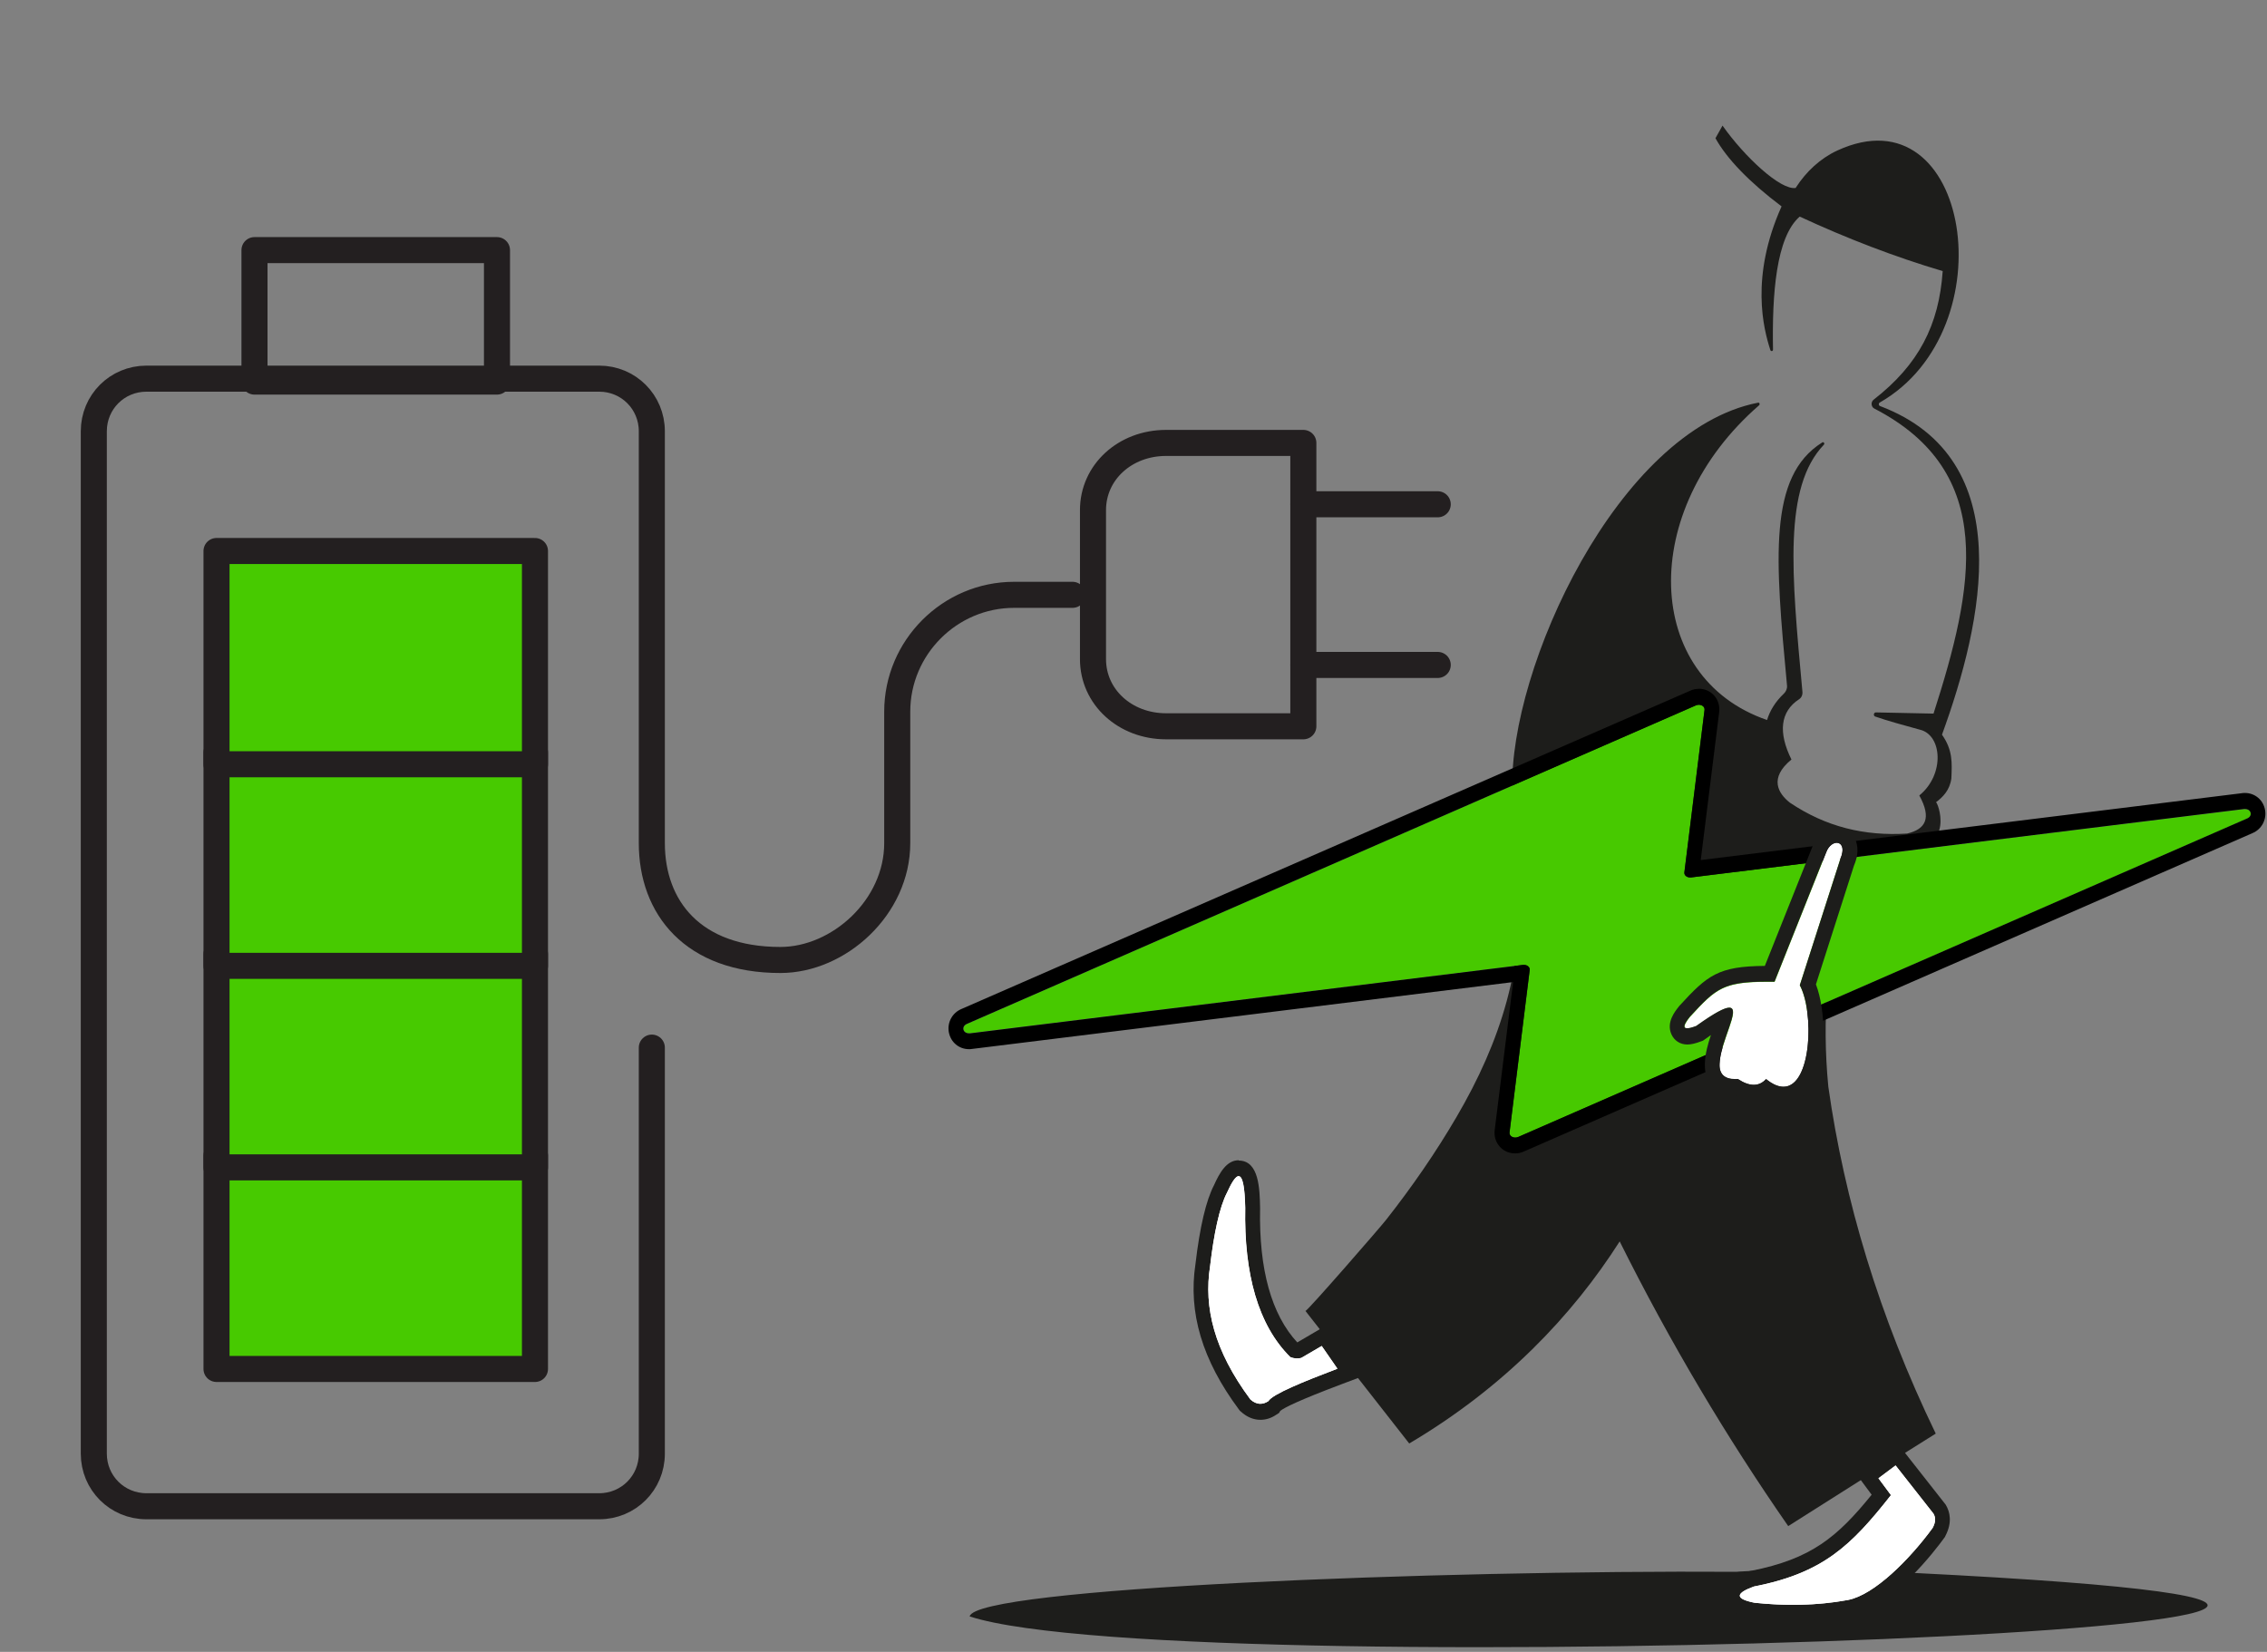 <?xml version="1.0" encoding="UTF-8"?> <svg xmlns="http://www.w3.org/2000/svg" width="435" height="317" viewBox="0 0 435 317" fill="none"><rect x="0" y="0" width="435" height="317" fill="#808080" stroke="none"/><path d="M250.09 85H223.742C215.893 85 209.727 90.606 209.727 97.894V126.485C209.727 133.772 215.893 139.378 223.742 139.378H250.09V85Z" stroke="#231F20" stroke-width="5" stroke-linecap="round" stroke-linejoin="round"></path><path d="M275.878 127.606H250.091" stroke="#231F20" stroke-width="5" stroke-linecap="round" stroke-linejoin="round"></path><path d="M275.878 96.773H250.091" stroke="#231F20" stroke-width="5" stroke-linecap="round" stroke-linejoin="round"></path><path d="M102.652 221.786H41.546V262.71H102.652V221.786Z" fill="#47CA00" stroke="#231F20" stroke-width="5" stroke-linecap="round" stroke-linejoin="round"></path><path d="M102.652 183.105H41.546V224.029H102.652V183.105Z" fill="#47CA00" stroke="#231F20" stroke-width="5" stroke-linecap="round" stroke-linejoin="round"></path><path d="M102.652 144.423H41.546V185.347H102.652V144.423Z" fill="#47CA00" stroke="#231F20" stroke-width="5" stroke-linecap="round" stroke-linejoin="round"></path><path d="M102.652 105.742H41.546V146.666H102.652V105.742Z" fill="#47CA00" stroke="#231F20" stroke-width="5" stroke-linecap="round" stroke-linejoin="round"></path><path d="M205.801 114.15H194.589C182.256 114.15 172.165 124.241 172.165 136.574V161.801C172.165 174.134 160.953 184.225 149.741 184.225C132.923 184.225 125.075 174.134 125.075 161.801V111.347V82.757C125.075 77.151 120.59 72.666 114.984 72.666H28.091C22.485 72.666 18 77.151 18 82.757V278.967C18 284.573 22.485 289.057 28.091 289.057H114.984C120.59 289.057 125.075 284.573 125.075 278.967V201.043" stroke="#231F20" stroke-width="5" stroke-linecap="round" stroke-linejoin="round"></path><path d="M48.832 73.227H95.362V48L48.832 48V73.227Z" stroke="#231F20" stroke-width="5" stroke-linecap="round" stroke-linejoin="round"></path><path d="M310.762 238.177C320.449 257.615 331.335 275.887 343.13 292.867L357.999 283.45L358.057 283.512L371.438 275.116C360.513 252.511 353.9 230.239 350.826 208.551C349.53 195.154 350.884 183.862 352.662 175.716L355.756 166.091C356.162 165.153 356.336 164.32 356.394 163.591C358.483 163.466 360.532 163.382 362.524 163.32C363.375 163.299 364.245 163.257 365.095 163.237C375.556 163.07 371.708 153.674 371.476 153.965C372.791 152.965 374.125 151.674 374.435 149.382C374.57 146.319 374.705 143.944 372.636 140.986C380.467 119.464 387.602 88.067 360.745 77.921C360.455 77.816 360.436 77.4 360.687 77.254C385.282 63.191 378.031 17.168 352.566 28.877C349.317 30.377 346.591 32.898 344.58 36.023V36.065C341.68 36.565 334.738 30.085 330.523 24.106L329.169 26.523C331.316 30.419 335.647 34.94 341.854 39.607C335.763 53.211 338.412 63.191 339.707 67.191C339.804 67.483 340.21 67.42 340.21 67.087C340.017 56.503 340.79 45.523 345.334 41.565C354.364 45.753 363.568 49.294 372.772 52.024C372.056 62.378 368.189 69.962 359.507 76.712C358.947 77.15 359.024 78.087 359.643 78.4C383.349 90.65 378.766 112.797 371.012 136.944L359.952 136.715C359.527 136.715 359.411 137.36 359.817 137.506C362.214 138.34 365.347 139.194 368.383 140.027C372.656 141.006 373.236 148.611 368.286 152.653C370.684 157.028 369.504 159.132 365.927 159.966C357.748 160.466 350.381 158.695 343.439 154.028C341.196 152.257 339.398 149.319 343.749 145.757C341.177 140.569 341.583 136.548 345.237 134.173C345.682 133.881 345.914 133.319 345.856 132.756C343.749 109.964 342.182 93.505 349.975 85.338C350.187 85.108 349.917 84.733 349.665 84.9C339.243 91.442 340.616 107.109 342.898 131.548C342.956 132.131 342.724 132.694 342.318 133.089C340.616 134.694 339.591 136.444 339.069 138.173C315.383 130.048 314.165 98.109 337.542 77.775C337.755 77.587 337.6 77.212 337.348 77.275C310.433 82.525 289.531 128.36 290.188 151.569C290.188 151.569 290.266 156.799 291.271 167.612C292.876 184.925 287.829 200.092 279.515 214.301C275.474 221.218 270.93 227.781 266.018 234.031C264.82 235.573 250.685 251.823 250.492 251.573L270.408 277.012C288.641 266.22 301.674 252.532 310.8 238.219" fill="#1D1D1B"></path><path d="M367.068 301.867C367.068 301.867 367.126 301.805 367.145 301.784C367.145 301.784 357.11 305.68 354.751 306.138C348.544 307.284 342.53 307.284 336.768 306.68C332.572 305.846 333.501 304.721 336.633 303.575C339.959 302.93 342.782 302.117 345.276 301.096C345.276 301.096 333.365 301.555 333.21 301.638C275.976 301.284 187.109 304.721 186.064 310.201C227.482 323.722 552.035 311.034 367.068 301.846" fill="#1D1D1B"></path><path d="M352.449 158.674C350.438 158.674 348.621 160.153 347.77 162.466L338.644 185.362C329.633 185.425 327.603 187.196 322.266 193.009L322.189 193.092L322.131 193.175C321.357 194.154 319.733 196.175 320.7 198.446C321.241 199.696 322.382 200.446 323.774 200.446C324.49 200.446 325.302 200.259 326.423 199.842L326.771 199.717L327.081 199.509C327.525 199.175 327.951 198.905 328.318 198.634C327.719 200.405 327.197 202.28 327.158 204.092C327.061 206.259 327.854 207.634 328.531 208.405C329.556 209.551 330.987 210.155 332.823 210.197C334.119 210.905 335.376 211.28 336.555 211.28C337.406 211.28 338.218 211.093 338.972 210.738C340.094 211.343 341.196 211.634 342.259 211.634C344.56 211.634 346.552 210.259 347.905 207.78C350.555 202.842 350.38 193.925 348.466 188.904L355.775 166.091C356.955 163.341 356.297 161.507 355.795 160.653C355.079 159.424 353.842 158.695 352.469 158.695" fill="#1D1D1B"></path><path d="M237.691 222.656C235.332 222.656 233.998 225.114 232.934 227.468C231.426 230.385 230.227 235.448 229.396 242.531C227.965 251.886 230.691 261.032 237.73 270.491L237.904 270.72L238.116 270.907C239.238 271.928 240.514 272.47 241.848 272.47C242.892 272.47 243.917 272.157 244.865 271.512L245.445 271.137L245.657 270.762C246.431 270.137 249.177 268.741 257.588 265.574L261.242 264.199L258.922 260.865L255.905 256.511L254.436 254.386L252.27 255.657L248.925 257.615C243.956 252.24 241.558 243.594 241.79 231.906V231.76C241.713 228.156 241.597 222.718 237.691 222.718" fill="#1D1D1B"></path><path d="M364.225 277.116L362.098 278.7L358.811 281.158L356.317 283.033L358.212 285.596L359.14 286.846C352.566 294.95 347.558 299.18 335.995 301.451L335.782 301.492L335.589 301.555C334.138 302.076 330.774 303.326 330.987 306.472C331.199 309.618 334.66 310.305 336.13 310.597H336.246L336.362 310.638C338.972 310.909 341.544 311.055 344.019 311.055C347.79 311.055 351.521 310.722 355.099 310.076C362.968 308.534 371.457 297.367 373.062 295.138L373.197 294.95L373.294 294.742C374.666 292.117 374.125 290.096 373.41 288.867L373.294 288.679L373.158 288.513L365.888 279.262L364.225 277.137V277.116Z" fill="#1D1D1B"></path><path d="M430.567 155.278L324.49 168.382C323.736 168.487 323.117 168.007 323.195 167.403L327.062 136.235C327.158 135.485 326.23 135.006 325.399 135.36L185.562 196.488C184.344 197.008 184.827 198.446 186.161 198.279L292.238 185.175C292.973 185.071 293.611 185.55 293.533 186.154L289.666 217.322C289.57 218.072 290.498 218.551 291.348 218.197L431.205 157.09C432.423 156.569 431.94 155.132 430.605 155.298" fill="#47C900"></path><path d="M325.979 132.194C325.418 132.194 324.877 132.298 324.374 132.527L184.479 193.634C182.739 194.363 181.733 196.196 182.062 198.071C182.41 199.988 183.995 201.342 185.929 201.342C186.122 201.342 186.296 201.342 186.49 201.301L290.343 188.467L286.804 216.885C286.669 217.968 286.978 219.072 287.655 219.906C288.39 220.822 289.511 221.343 290.73 221.343C291.29 221.343 291.832 221.239 292.334 221.01L432.21 159.882C433.95 159.153 434.956 157.32 434.627 155.445C434.298 153.528 432.694 152.174 430.76 152.174C430.567 152.174 430.393 152.174 430.199 152.215L326.346 165.049L329.885 136.631C330.02 135.548 329.711 134.444 329.034 133.61C328.28 132.694 327.178 132.173 325.96 132.173M325.979 135.256C326.617 135.256 327.139 135.673 327.081 136.236L323.214 167.403C323.136 167.945 323.659 168.383 324.316 168.383C324.374 168.383 324.451 168.383 324.509 168.383L430.586 155.257C430.586 155.257 430.741 155.257 430.799 155.257C431.959 155.257 432.326 156.59 431.185 157.07L291.329 218.176C291.136 218.26 290.942 218.301 290.749 218.301C290.111 218.301 289.589 217.885 289.647 217.322L293.514 186.154C293.591 185.612 293.069 185.175 292.412 185.175C292.354 185.175 292.276 185.175 292.218 185.175L186.142 198.3C186.142 198.3 185.987 198.3 185.929 198.3C184.769 198.3 184.402 196.988 185.542 196.488L325.399 135.381C325.592 135.298 325.785 135.256 325.979 135.256Z" fill="black"></path><path d="M362.834 286.908L360.436 283.679L363.723 281.221L370.994 290.471C371.458 291.263 371.438 292.075 370.839 293.221C366.469 299.2 359.701 306.034 354.635 307.034C348.429 308.18 342.415 308.18 336.672 307.576C332.476 306.742 333.385 305.617 336.518 304.471C349.801 301.867 355.177 296.659 362.834 286.929M256.641 262.657C250.164 265.116 244.15 267.553 243.377 268.887C242.178 269.678 240.998 269.533 239.935 268.574C232.955 259.178 230.963 250.928 232.201 242.969C232.916 236.823 233.999 231.635 235.449 228.885C237.692 223.864 238.775 224.822 238.93 231.781C238.678 244.427 241.385 254.303 247.573 260.428C248.327 260.741 249.081 260.741 249.68 260.595L253.605 258.303L256.622 262.678L256.641 262.657ZM353.108 164.924L345.354 189.071C348.661 195.238 347.326 213.885 338.877 207.093C337.523 208.572 335.725 208.572 333.482 207.093C331.065 207.259 329.866 206.28 329.963 204.176C330.156 198.196 337.968 187.967 325.477 196.946C322.925 197.884 322.596 197.259 324.278 195.155C329.518 189.446 330.756 188.3 340.52 188.425L350.401 163.633C351.426 160.716 354.771 161.216 353.108 164.924Z" fill="white"></path><path d="M353.107 164.924L345.353 189.071C348.157 194.3 347.615 208.55 342.221 208.55C341.254 208.55 340.152 208.113 338.876 207.071C338.199 207.821 337.406 208.175 336.517 208.175C335.627 208.175 334.602 207.8 333.481 207.071C333.288 207.071 333.114 207.071 332.94 207.071C330.89 207.071 329.865 206.092 329.942 204.134C330.078 199.842 334.138 193.362 331.818 193.362C330.909 193.362 328.995 194.362 325.457 196.883C324.683 197.175 324.122 197.321 323.736 197.321C322.885 197.321 323.078 196.571 324.258 195.112C329.266 189.675 330.6 188.383 339.185 188.383C339.61 188.383 340.036 188.383 340.5 188.383L350.38 163.59C350.825 162.319 351.715 161.715 352.43 161.715C353.378 161.715 354.035 162.778 353.087 164.903M355.775 160.653C355.06 159.424 353.822 158.694 352.449 158.694C350.438 158.694 348.621 160.174 347.77 162.486L338.644 185.362C329.633 185.425 327.603 187.195 322.266 193.008L322.189 193.092L322.131 193.175C321.357 194.154 319.733 196.175 320.7 198.446C321.241 199.696 322.382 200.446 323.774 200.446C324.49 200.446 325.302 200.258 326.404 199.842L326.752 199.717L327.061 199.508C327.506 199.196 327.932 198.904 328.299 198.633C327.699 200.404 327.177 202.279 327.139 204.092C327.042 206.259 327.835 207.634 328.512 208.405C329.536 209.551 330.967 210.155 332.804 210.196C334.1 210.926 335.356 211.28 336.536 211.28C337.387 211.28 338.199 211.092 338.953 210.738C340.074 211.342 341.177 211.634 342.24 211.634C344.541 211.634 346.533 210.259 347.886 207.78C350.535 202.842 350.361 193.925 348.447 188.904L355.756 166.09C356.935 163.34 356.278 161.507 355.775 160.653Z" fill="#1D1D1B"></path><path d="M237.692 225.719C238.446 225.719 238.852 227.739 238.949 231.781C238.697 244.428 241.405 254.303 247.592 260.428C248.037 260.616 248.481 260.699 248.887 260.699C249.178 260.699 249.448 260.657 249.7 260.595L253.625 258.303L256.641 262.658C250.164 265.116 244.15 267.554 243.377 268.887C242.855 269.241 242.352 269.387 241.83 269.387C241.172 269.387 240.534 269.095 239.935 268.554C232.955 259.157 230.963 250.907 232.201 242.948C232.916 236.802 233.999 231.615 235.449 228.865C236.397 226.76 237.131 225.698 237.673 225.698" fill="white"></path><path d="M363.723 281.22L370.993 290.471C371.457 291.263 371.438 292.075 370.838 293.221C366.469 299.2 359.701 306.034 354.635 307.034C351.038 307.701 347.5 307.972 344.039 307.972C341.545 307.972 339.07 307.826 336.672 307.576C332.476 306.742 333.385 305.617 336.537 304.471C349.82 301.867 355.196 296.659 362.853 286.929L360.455 283.7L363.742 281.241L363.723 281.22Z" fill="white"></path></svg> 